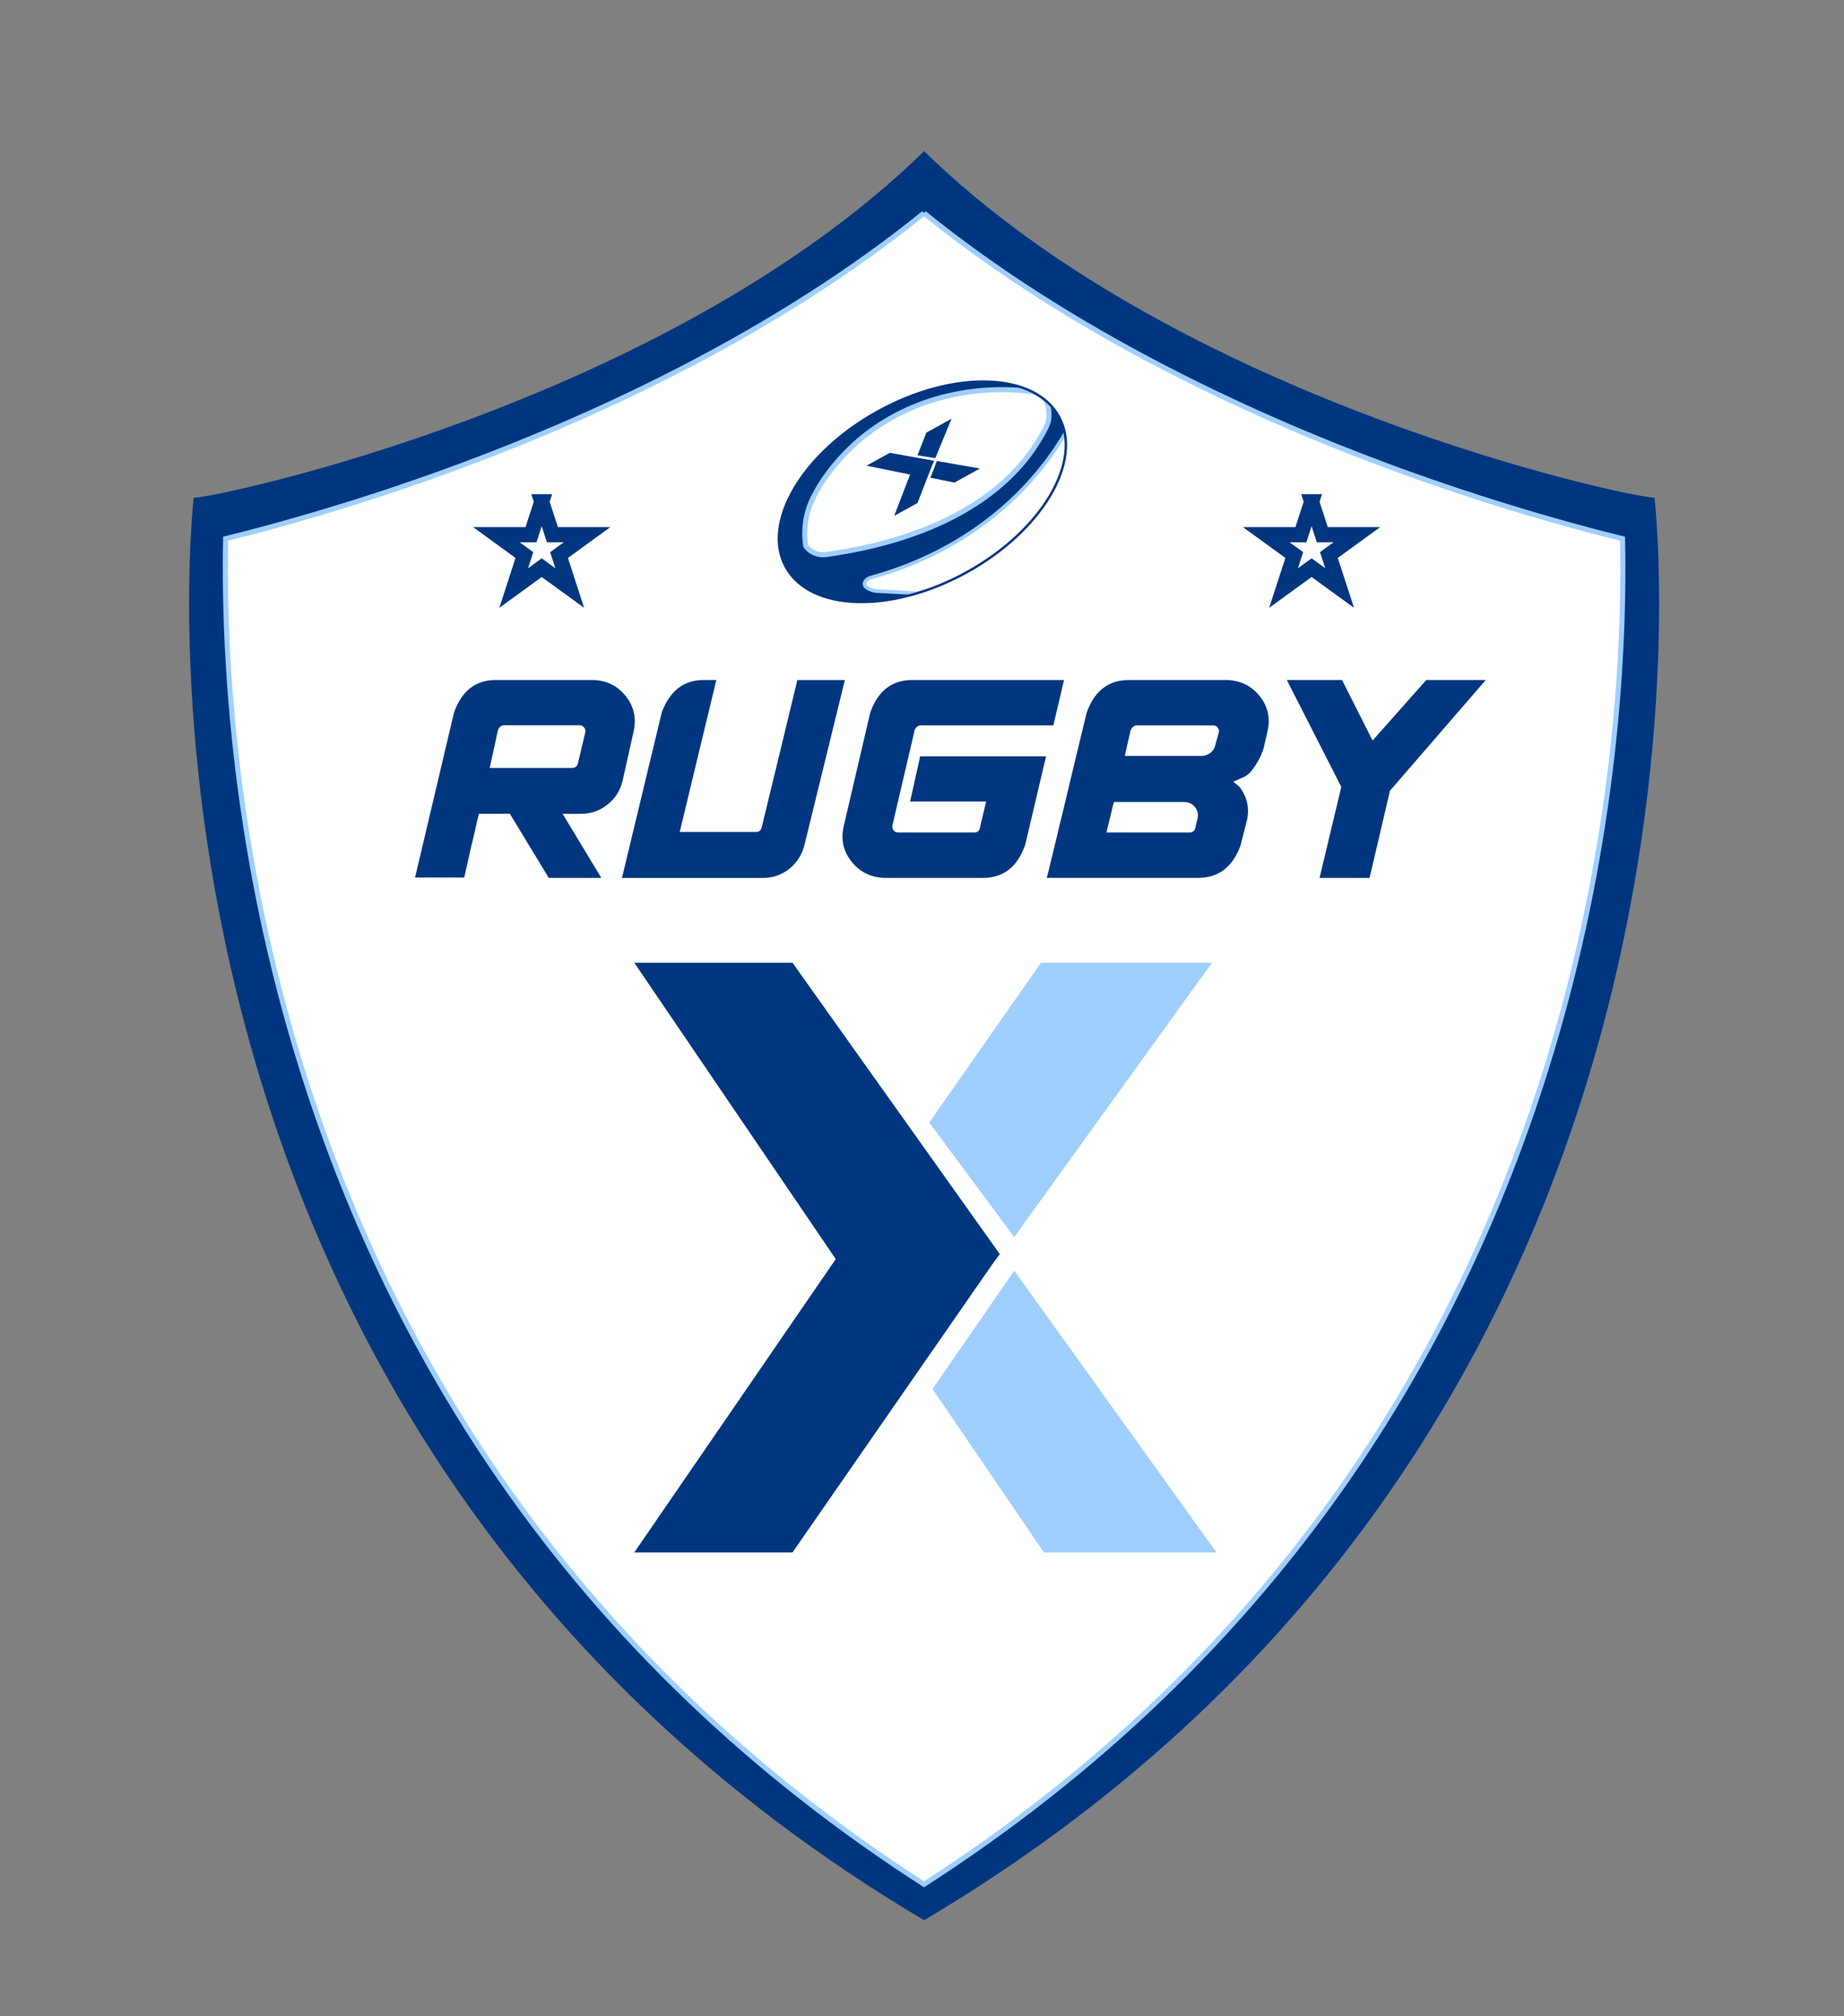 <svg xmlns="http://www.w3.org/2000/svg" data-bbox="37.535 29.99 291.77 350.97" viewBox="0 0 366 400" data-type="ugc"><rect x="0" y="0" width="366" height="400" fill="#808080" stroke="none"/><g><defs><clipPath id="6468fe3f-fb41-4318-a0ec-65e0e3364192"><path stroke-width=".48" stroke="#00367f" stroke-miterlimit="10" fill="#00367f" d="M210.156 82.627c4.864 8.816-3.317 22.652-18.273 30.905s-31.024 7.797-35.888-1.018c-4.865-8.815 3.317-22.652 18.273-30.905 14.956-8.252 31.024-7.797 35.888 1.018z"></path></clipPath></defs><path d="M183.42 29.99C132.47 79.79 43.28 98.74 38.45 98.74c0 0-21.59 183.52 144.97 282.22 166.56-98.7 144.97-282.22 144.97-282.22-4.84 0-94.02-18.96-144.97-68.75Z" fill="#00367f"></path><path d="M183.4 42.28c29.43 23.81 64.67 39.95 90.77 49.72 17.46 6.54 34.88 11.7 47.88 14.88.4 18.26-.76 52.02-11.2 91.42-9.17 34.6-23.61 66.38-42.93 94.44-21.93 31.86-50.33 59.1-84.52 81.1-33.92-21.82-62.13-48.79-83.98-80.32-19.31-27.85-33.8-59.39-43.07-93.74-10.73-39.77-11.95-74.34-11.57-92.91 12.99-3.18 30.4-8.34 47.84-14.88 26.1-9.77 61.34-25.9 90.77-49.72" stroke="#9fcfff" fill="#ffffff" stroke-miterlimit="10"></path><path stroke-width="3" fill="#ffffff" stroke="#00367f" stroke-miterlimit="10" d="m107.52 99.54 2.12 6.54h6.88l-5.56 4.04 2.12 6.54-5.56-4.04-5.56 4.04 2.12-6.54-5.56-4.04h6.87l2.13-6.54z"></path><path stroke-width="3" fill="#ffffff" stroke="#00367f" stroke-miterlimit="10" d="m260.33 99.54 2.12 6.54h6.87l-5.56 4.04 2.13 6.54-5.56-4.04-5.57 4.04 2.13-6.54-5.57-4.04h6.88l2.13-6.54z"></path><path fill="#9fcfff" d="M201.3 245.43 240.56 191h-33.94l-22.18 31.71 16.86 22.72z"></path><path fill="#00367f" d="M125.89 308h31.4l40.87-58.91-16.22-22.66L125.89 308z"></path><path fill="#9fcfff" d="m201.31 252.09-16.22 23.48L207.2 308h34.25l-40.14-55.91z"></path><path fill="#00367f" d="m181 271.76 17.44-22.95L157.29 191h-31.4L181 272.03v-.27z"></path><path d="M101.21 161.45h-6.18s.03-.04.03-.06v-.07.01c0 .01 0 .05-.01.1s-.02.11-.04.19-.04.18-.07.31-.07.28-.12.45c-.05.18-.1.38-.15.62-.05.23-.11.5-.18.81-.07.3-.15.65-.23 1.04s-.19.82-.29 1.27c-.11.46-.23.97-.37 1.52-.14.56-.28 1.17-.42 1.83s-.31 1.38-.48 2.15-.36 1.6-.56 2.48h-9.76l7.73-32.72c1.52-4.32 4.29-6.47 8.29-6.47h19.07c2.71 0 4.92 1.02 6.61 3.05 1.69 2.03 2.26 4.38 1.71 7.03-.64 2.91-1.39 6.24-2.23 9.99-.47 1.89-1.47 3.45-3 4.66s-3.31 1.82-5.32 1.82h-3.57l7.68 12.71h-10.43l-7.71-12.71Zm13.48-9.93 1.49-6.27c.06-.35-.03-.67-.26-.95s-.53-.42-.88-.42H99.98c-.22 0-.44.09-.67.28s-.39.42-.47.69l-1.64 7.5h16.32c.59 0 .98-.27 1.17-.82Z" fill="#00367f"></path><path d="M139.6 134.91h2.58l-5.13 21.27c-.57 2.38-1.28 5.34-2.14 8.88h15.15c.57 0 .94-.28 1.11-.85l4.92-20.3 2.17-8.99h9.43l-8.03 32.75c-.49 1.91-1.48 3.48-2.99 4.69-1.5 1.21-3.26 1.82-5.27 1.82h-27.95l7.91-32.9c1.62-4.24 4.37-6.36 8.23-6.36Z" fill="#00367f"></path><path d="M172.72 141.41c1.52-4.34 4.31-6.5 8.35-6.5h30.12l-2.14 9.08v-.09h-26.34c-.22 0-.44.09-.67.26s-.4.41-.5.7l-4.42 18.93c-.06.37.03.69.26.97s.54.41.91.41h15.18c.21 0 .43-.09.66-.26.22-.18.35-.41.37-.7l1.23-5.19h-15.09l1.99-8.96h24.99c-.86 3.69-1.97 8.42-3.34 14.18-.25 1.11-.53 2.26-.82 3.43-1.52 4.34-4.32 6.5-8.38 6.5h-19.25c-2.73 0-4.96-1.02-6.67-3.05s-2.29-4.38-1.74-7.03l5.3-22.68Z" fill="#00367f"></path><path d="M224 134.91h19.22c2.75 0 4.98 1.02 6.68 3.05s2.27 4.38 1.7 7.03c-.02.02-.03.05-.04.1-.01.05-.02.12-.04.22s-.05.24-.09.42c-.04.19-.09.42-.16.7-.07.28-.15.63-.25 1.04-.2 1.19-.68 2.44-1.46 3.75-.29.51-.65 1.04-1.08 1.6-.43.56-.94.99-1.52 1.3-.02 0-.04 0-.07.03s-.09.05-.19.09a12.59 12.59 0 0 0-.98.44c-.24.12-.55.25-.92.41.02.02.05.04.09.07.04.03.1.08.19.16s.21.19.38.32c.17.14.38.32.63.56 1.43 1.91 1.9 4.03 1.44 6.36-.02.08-.04.16-.06.25-.02.09-.05.21-.09.38-.04.17-.09.37-.16.62-.07.24-.15.55-.23.91s-.2.79-.32 1.27c-.13.49-.27 1.04-.42 1.67-1.56 4.34-4.37 6.5-8.41 6.5h-30.06s0-.05.01-.1c0-.05.03-.12.06-.22s.07-.24.12-.44c.05-.2.11-.44.18-.73.07-.29.15-.65.25-1.08.1-.43.22-.94.37-1.52s.31-1.26.5-2.02.39-1.63.62-2.59c.22-.97.48-2.05.78-3.24s.61-2.5.95-3.94c.34-1.44.72-3.01 1.13-4.73s.86-3.59 1.35-5.61c.49-2.02 1.02-4.19 1.58-6.52 1.54-4.34 4.34-6.5 8.38-6.5Zm-4.39 30.26h16.61c.21 0 .43-.09.66-.26.22-.18.35-.41.37-.7.02-.08.04-.15.06-.22.02-.07.04-.17.07-.31s.07-.31.12-.51c.05-.21.11-.45.19-.75.19-.86.02-1.63-.51-2.3-.54-.67-1.28-1.01-2.24-1.01h-13.86s0 .05-.01.09l-.06.22c-.03.11-.07.25-.12.44-.05.19-.11.42-.18.72-.07.29-.15.65-.25 1.08-.1.43-.22.93-.37 1.51s-.31 1.25-.48 2.01Zm4.8-20.3-1.17 5.1h15.18c.66 0 1.25-.19 1.76-.56.51-.37.84-.87 1-1.49.02-.02.03-.05.04-.1 0-.05.03-.13.06-.23s.07-.26.12-.45c.05-.2.12-.44.21-.75s.19-.67.31-1.1c.06-.37-.03-.69-.26-.97s-.53-.41-.88-.41H225.6c-.22 0-.44.09-.67.26s-.4.41-.5.7Z" fill="#00367f"></path><path d="m294.89 134.91-19.01 21.97-4.04 17.29h-9.93l4.31-18.05-10.81-21.21h10.96l6.06 12.01 10.66-12.01h11.81Z" fill="#00367f"></path><path fill="#00367f" d="M210.156 82.627c4.864 8.816-3.317 22.652-18.273 30.905s-31.024 7.797-35.888-1.018 3.317-22.652 18.273-30.905 31.024-7.797 35.888 1.018z"></path><g clip-path="url(#6468fe3f-fb41-4318-a0ec-65e0e3364192)"><path d="M181.99 117.72c5.13-1.17 14.62-4.07 22.26-11.52 2.98-2.91 7.05-6.98 7.78-13.15.35-2.92-.17-5.37-.66-6.99-2.88 4.87-8.77 13.2-19.56 20.14-6.98 4.49-13.73 6.93-18.67 8.3-.97.21-1.6.84-1.56 1.38.05.74 1.31 1.14 1.59 1.23.37.12.66.15.74.15l8.07.45Z" stroke-width=".71" stroke="#9fcfff" fill="#ffffff" stroke-miterlimit="10"></path><path d="M161.47 98.58c-1.27 2.44-1.56 4.84-1.56 4.84-.31 1.99-.18 3.68 0 4.84.18.29.65.94 1.56 1.38 1.23.6 2.42.41 2.75.35 10.7-1.51 29.46-5.83 40.02-19.73.82-1.08 3.62-5.22 3.89-6.92.27-1.72-.17-3.09-.43-3.75-.22-.3-.58-.71-1.12-1.1-.65-.46-1.29-.68-1.7-.79-2.41-.32-5.72-.55-9.61-.26-4.37.33-9.66 1.34-15.14 3.82-12.04 5.45-17.21 14.49-18.67 17.3Z" stroke="#9fcfff" fill="#ffffff" stroke-miterlimit="10"></path></g><path fill="none" stroke-width=".48" stroke="#00367f" stroke-miterlimit="10" d="M210.156 82.627c4.864 8.816-3.317 22.652-18.273 30.905s-31.024 7.797-35.888-1.018c-4.865-8.815 3.317-22.652 18.273-30.905 14.956-8.252 31.024-7.797 35.888 1.018z"></path><path fill="#00367f" d="m185.64 90.89 3.23-7.82-5 2.76-1.77 4.5 3.54.56z"></path><path fill="#00367f" d="m177.48 102.35 4.62-2.55 3.25-8.34-3.45-.61-4.42 11.5z"></path><path fill="#00367f" d="m185.96 91.46-1.29 3.32 4.78.96 5.04-2.78-8.53-1.5z"></path><path fill="#00367f" d="m183.89 94.78 1.49-3.36-8.77-1.58-4.62 2.55 11.92 2.42-.02-.03z"></path></g></svg>